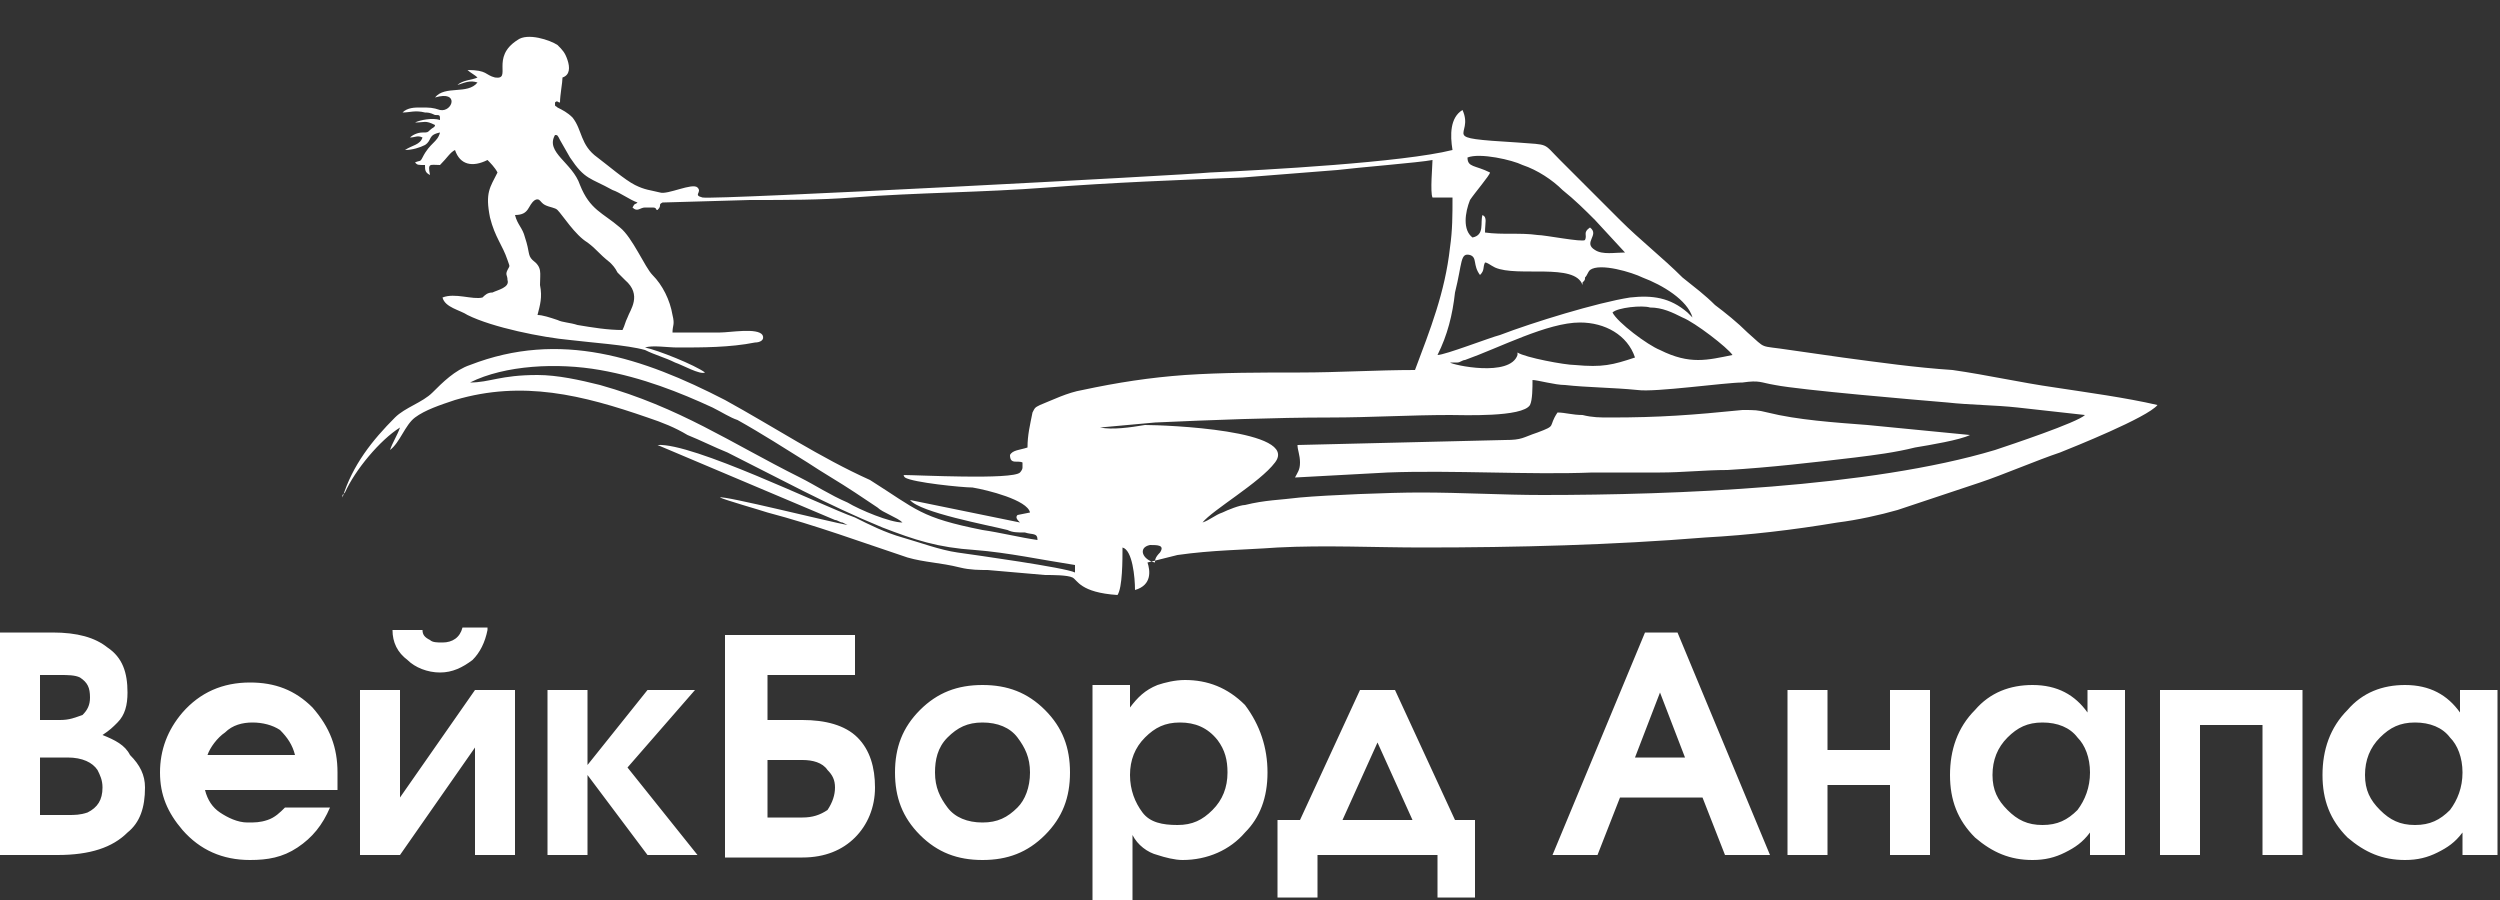 <?xml version="1.0" encoding="UTF-8"?> <!-- Generator: Adobe Illustrator 25.0.0, SVG Export Plug-In . SVG Version: 6.00 Build 0) --> <svg xmlns="http://www.w3.org/2000/svg" xmlns:xlink="http://www.w3.org/1999/xlink" id="Слой_1" x="0px" y="0px" viewBox="0 0 100 36" style="enable-background:new 0 0 100 36;" xml:space="preserve"><rect x="0" y="0" width="100" height="36" fill="#333333" stroke="none"/> <style type="text/css"> .st0{fill-rule:evenodd;clip-rule:evenodd;fill:#FFFFFF;} </style> <g> <path class="st0" d="M46.2,22.5c-0.5-0.1-0.7-0.6-0.2-0.7c0.3,0,0.6,0,0.4,0.3C46.2,22.3,46.2,22.4,46.2,22.5L46.2,22.5z M44,17.1 l2.2-0.2c2.2-0.1,4.8-0.2,7-0.2c1.6,0,3.2-0.1,4.8-0.1c0.5,0,2.9,0.1,3.2-0.4c0.1-0.2,0.1-0.7,0.1-1c0.2,0,0.9,0.2,1.3,0.2 c0.9,0.1,1.9,0.1,2.9,0.2c0.7,0.1,3.5-0.3,4.2-0.3c0.7-0.1,0.7,0,1.3,0.1c1,0.2,5.7,0.6,6.9,0.7c0.9,0.1,1.9,0.1,2.8,0.2l2.7,0.3 c-0.3,0.3-3,1.2-3.6,1.4c-5,1.5-12.8,1.8-18.1,1.8c-1.6,0-3.2-0.1-4.9-0.1c-1.2,0-3.7,0.1-4.8,0.2c-0.8,0.1-1.4,0.1-2.2,0.3 c-0.2,0-0.7,0.2-0.9,0.3c-0.3,0.1-0.5,0.3-0.8,0.4c0.4-0.5,2.3-1.6,2.9-2.4c1-1.3-4.4-1.5-5.2-1.5C45.2,17.1,44.5,17.2,44,17.1 L44,17.1z M18.8,15.3c1.4-0.7,3.5-0.8,5.2-0.5c1.7,0.3,3.2,0.9,4.5,1.5c0.4,0.2,0.7,0.4,1,0.5c0.9,0.5,2,1.2,2.8,1.7 c0.6,0.4,1.3,0.8,1.9,1.2c0.3,0.2,0.6,0.4,0.9,0.6c0.1,0.1,0.3,0.2,0.5,0.3c0.2,0.1,0.4,0.2,0.5,0.3c-0.5,0-1.7-0.5-2.2-0.8 c-0.7-0.3-1.3-0.7-1.9-1c-2.8-1.4-4.8-2.8-8-3.7c-0.8-0.2-1.7-0.4-2.5-0.4C20,15,19.6,15.3,18.8,15.3L18.8,15.3z M58.3,14.5 c0.1,0,0.2-0.1,0.3-0.1c1.4-0.5,3.3-1.5,4.6-1.5c1,0,1.9,0.5,2.2,1.4c-0.9,0.3-1.3,0.4-2.4,0.3c-0.4,0-2-0.3-2.3-0.5c0,0,0,0,0,0 c0,0,0,0,0,0l0,0.1c-0.3,0.9-2.6,0.4-2.7,0.3L58.3,14.5L58.3,14.5z M64.5,12.5c0.2,0.4,1.4,1.3,1.9,1.5c1.2,0.6,1.9,0.4,2.9,0.2 c-0.2-0.3-1.5-1.3-2-1.5c-0.4-0.2-0.8-0.4-1.3-0.4C65.7,12.2,64.7,12.3,64.5,12.5L64.5,12.5z M57.5,14.2c0.3,0,2.1-0.7,2.5-0.8 c1.3-0.5,3.9-1.3,5.2-1.5c0.9-0.1,1.6,0,2.3,0.6l0.2,0.2c-0.2-0.7-1.2-1.3-2-1.6c-0.4-0.2-1.7-0.6-2.1-0.3 c-0.1,0.1-0.1,0.2-0.2,0.3c0,0.1,0,0.1-0.1,0.2c0,0,0,0.1,0,0.1c0,0,0,0,0,0c0,0,0,0,0,0c0,0,0,0,0,0c-0.3-0.9-2.6-0.3-3.5-0.7 c-0.2-0.1-0.3-0.2-0.4-0.2c-0.1,0.2,0,0.3-0.2,0.5c-0.3-0.4-0.1-0.7-0.4-0.8c-0.4-0.1-0.3,0.3-0.6,1.5 C58.1,12.6,57.9,13.4,57.5,14.2L57.5,14.2z M23.5,9.7c0.4,0.3,0.4,0.4,0.9,0.8c0.1,0.1,0.2,0.2,0.3,0.4c0.1,0.1,0.2,0.2,0.3,0.3 c0.7,0.6,0.2,1.2,0.1,1.5C25,12.9,25,13,24.9,13.2c-0.6,0-1.2-0.1-1.8-0.2c-0.3-0.1-0.6-0.1-0.8-0.2c-0.3-0.1-0.6-0.2-0.8-0.2 c0.1-0.4,0.2-0.7,0.1-1.2c0-0.5,0.1-0.7-0.3-1c-0.2-0.2-0.1-0.3-0.3-0.9c-0.1-0.4-0.3-0.5-0.4-0.9c0.6,0,0.5-0.4,0.8-0.6 c0.2-0.1,0.2,0.1,0.4,0.2c0.2,0.1,0.4,0.1,0.5,0.2C22.5,8.6,23,9.4,23.5,9.7L23.5,9.7z M59.6,6.9c-0.6-0.3-0.9-0.2-0.9-0.6 c0.5-0.2,1.8,0.1,2.2,0.3c0.6,0.2,1.2,0.6,1.6,1C63,8,63.4,8.4,63.8,8.8l1.2,1.3c-0.4,0-0.9,0.1-1.2-0.1c-0.5-0.3,0.2-0.6-0.2-0.9 c-0.3,0.2-0.1,0.3-0.2,0.5c-0.1,0.1-1.6-0.2-1.9-0.2c-0.7-0.1-1.4,0-2.1-0.1c0-0.4,0.1-0.6-0.1-0.7c-0.1,0.3,0.1,0.8-0.4,0.9 c-0.4-0.3-0.3-1-0.1-1.5C59,7.7,59.6,7,59.6,6.9L59.6,6.9z M22.5,3.1c0.3-0.1,0.3-0.4,0.2-0.7c-0.1-0.3-0.2-0.4-0.4-0.6 c-0.3-0.2-1.2-0.5-1.6-0.2c-1.1,0.7-0.2,1.6-0.9,1.5c-0.4-0.1-0.3-0.3-1.1-0.3C18.8,2.9,19,3,19.1,3.1c-0.2,0.1-0.6,0.1-0.8,0.3 c0.3-0.1,0.5-0.2,0.8-0.1c-0.4,0.5-1.3,0.1-1.7,0.6c1-0.3,0.7,0.6,0.2,0.5c-0.3-0.1-0.4-0.1-0.8-0.1c-0.2,0-0.5,0-0.7,0.2 c0.3,0,0.5-0.1,0.9,0c0.1,0,0.2,0,0.4,0.1c0.2,0,0.2,0,0.2,0.2c-0.3-0.1-0.8,0-1,0.1c0.4,0,0.4-0.1,0.8,0.1c0,0.1-0.1,0.1-0.2,0.2 c-0.1,0.1-0.1,0.1-0.3,0.1c-0.2,0-0.4,0.1-0.5,0.2c0.2,0,0.3-0.1,0.5,0c-0.1,0.3-0.4,0.3-0.7,0.5c0.3,0,0.6-0.1,0.8-0.2 c0.3-0.2,0.1-0.4,0.6-0.5c-0.1,0.4-0.4,0.4-0.7,1c-0.1,0.2-0.1,0.1-0.3,0.2c0.1,0.1,0.1,0.1,0.4,0.1c0,0.2,0,0.3,0.2,0.4 c-0.1-0.5,0-0.4,0.4-0.4C17.9,6.3,18,6.1,18.2,6c0.2,0.6,0.7,0.7,1.3,0.4c0.1,0.1,0.3,0.3,0.4,0.5c-0.3,0.6-0.5,0.8-0.3,1.8 c0.2,0.8,0.5,1.1,0.7,1.7c0.1,0.3,0.1,0.2,0,0.4c-0.1,0.2,0,0.2,0,0.4c0.1,0.3-0.4,0.4-0.6,0.5c-0.2,0-0.3,0.1-0.4,0.2 c-0.4,0.1-1.1-0.2-1.6,0c0.1,0.4,0.7,0.5,1,0.7c1,0.5,3,0.9,4.1,1c0.8,0.1,2.3,0.2,3,0.4c0.4,0.2,0.8,0.3,1.2,0.5 c0.3,0.1,1,0.5,1.2,0.4c-0.4-0.3-1.9-0.9-2.4-1c0.3-0.1,0.9,0,1.3,0c1,0,2.1,0,3.1-0.2c0.2,0,0.4-0.1,0.3-0.3 c-0.2-0.3-1.3-0.1-1.7-0.1c-0.6,0-1.3,0-1.9,0c0-0.3,0.1-0.3,0-0.7c-0.1-0.6-0.4-1.2-0.8-1.6c-0.3-0.3-0.8-1.5-1.3-1.9 c-0.7-0.6-1.2-0.7-1.6-1.7c-0.3-0.9-1.4-1.3-1-2c0.1,0,0.1,0,0.2,0.2l0.4,0.7c0.6,0.9,0.8,0.8,1.7,1.3c0.3,0.1,0.7,0.4,1,0.5 c-0.1,0.1-0.1,0-0.2,0.2c0.2,0.2,0.3,0,0.5,0c0.2,0,0.2,0,0.3,0c0.2,0,0.1,0.1,0.2,0.1c0.2-0.2,0-0.2,0.2-0.3l3.5-0.1 C31.5,8,32.8,8,34.1,7.9c2.6-0.2,5.2-0.2,7.8-0.4c2.6-0.2,5.2-0.3,7.8-0.4c1.2-0.1,2.6-0.2,3.8-0.3c0.8-0.1,3.3-0.3,3.8-0.4 c0,0.2-0.1,1.3,0,1.5l0.8,0c0,0.7,0,1.3-0.1,2c-0.2,1.8-0.8,3.3-1.4,4.9c-1.5,0-3.1,0.1-4.6,0.1c-1.6,0-3.1,0-4.6,0.1 c-1.4,0.1-2.7,0.3-4.1,0.6c-0.6,0.1-1.2,0.4-1.7,0.6c-0.2,0.1-0.2,0.1-0.3,0.3c-0.1,0.5-0.2,0.9-0.2,1.4c-0.3,0.1-0.6,0.1-0.7,0.3 c0,0.4,0.3,0.2,0.5,0.3c0,0.1,0,0.2,0,0.2c0,0.1-0.1,0.2-0.1,0.2c-0.3,0.3-4.1,0.1-4.7,0.1c0.1,0,0,0,0.1,0.1 c0.3,0.2,2.3,0.4,2.7,0.4c0.6,0.1,2.2,0.5,2.3,1l-0.5,0.1c-0.1,0.1,0,0.2,0.1,0.3l-4.4-0.9c0.4,0.5,3.1,1,3.9,1.2 c0.2,0.1,0.4,0.1,0.7,0.1c0.3,0.1,0.5,0,0.5,0.3c-0.7-0.1-1.5-0.3-2.2-0.4c-2.5-0.5-2.6-0.8-4.5-2C32.8,18.3,31,17.1,29,16 c-3.3-1.7-6.6-2.8-10.2-1.4c-0.6,0.2-1.1,0.7-1.5,1.1c-0.4,0.4-1.1,0.6-1.5,1c-0.9,0.9-1.7,1.9-2.1,3.2l0-0.1c0,0,0,0,0,0l0.1-0.1 c0.4-0.9,1.4-2.1,2.2-2.6c-0.1,0.3-0.3,0.6-0.4,0.9c0.4-0.3,0.6-1,1-1.3c0.4-0.3,1-0.5,1.6-0.7c2.7-0.8,5.1-0.2,7.7,0.7 c0.6,0.2,1.1,0.4,1.6,0.7c0.5,0.2,1.1,0.5,1.6,0.7c2,1,4,2.1,6.2,3c1.3,0.5,2.2,0.8,3.7,0.9c1.3,0.1,2.7,0.4,4,0.6l0,0.3 c-0.4-0.2-4-0.7-4.7-0.8c-0.7-0.1-1.5-0.4-2.2-0.6c-0.7-0.2-1.3-0.5-1.9-0.8c-1.4-0.5-6.5-3-7.9-2.9l7.1,3c0.1,0,0.2,0.1,0.3,0.1 l0.2,0.1c-0.6-0.1-5-1.2-5.1-1.1c0.2,0.1,1.6,0.5,1.9,0.6c1.9,0.5,3.8,1.2,5.6,1.8c0.7,0.2,1.3,0.2,2.1,0.4 c0.4,0.1,0.8,0.1,1.1,0.1l2.3,0.2c0.3,0,0.9,0,1.1,0.1c0.2,0.1,0.3,0.6,1.8,0.7c0.2-0.3,0.2-1.4,0.2-1.9c0.4,0.1,0.5,1.2,0.5,1.7 c0.7-0.2,0.6-0.8,0.5-1.1c0.4-0.1,0.8-0.2,1.2-0.3c1.4-0.2,2.6-0.2,4-0.3c1.9-0.1,3.9,0,5.8,0c3.8,0,7.6-0.1,11.3-0.4 c1.8-0.1,3.5-0.3,5.3-0.6c0.8-0.1,1.7-0.3,2.4-0.5l3.3-1.1c0.9-0.3,2.3-0.9,3.2-1.2c0.5-0.2,3.5-1.4,3.9-1.9 c-1.3-0.3-2.8-0.5-4.1-0.7c-1.4-0.2-2.7-0.5-4.1-0.7c-1.5-0.1-2.9-0.3-4.4-0.5c-0.7-0.1-1.4-0.2-2.1-0.3c-1.3-0.2-0.9,0-1.7-0.7 c-0.4-0.4-0.9-0.8-1.3-1.1c-0.4-0.4-0.8-0.7-1.3-1.1c-0.8-0.8-1.7-1.5-2.5-2.3c-0.8-0.8-1.6-1.6-2.4-2.4c-0.7-0.7-0.4-0.6-1.7-0.7 c-3.3-0.2-1.7-0.2-2.2-1.3C58,4.7,58,5.4,58.1,6c-2,0.5-7.5,0.8-9.7,0.9c-1,0.1-19.8,1.1-20.3,1c-0.4-0.1,0-0.2-0.2-0.4 c-0.2-0.2-1.2,0.3-1.5,0.2c-0.4-0.1-0.6-0.1-1-0.3c-0.4-0.2-1.1-0.8-1.5-1.1c-0.7-0.5-0.6-1.1-1-1.6c-0.2-0.2-0.4-0.3-0.6-0.4 c-0.1-0.1-0.1,0-0.1-0.2c0.1-0.1,0.1,0,0.2,0C22.4,3.8,22.5,3.3,22.5,3.1L22.5,3.1z M62.3,16.5c-0.4,0.6,0,0.5-0.8,0.8 c-0.6,0.2-0.6,0.3-1.3,0.3l-8.3,0.2c0,0.2,0.1,0.4,0.1,0.7c0,0.3-0.1,0.4-0.2,0.6l3.7-0.2c2.6-0.1,5.7,0.1,8.2,0c0.9,0,1.8,0,2.7,0 c0.9,0,1.8-0.1,2.7-0.1c1.7-0.1,3.4-0.3,5.1-0.5c0.8-0.1,1.6-0.2,2.4-0.4c0.6-0.1,1.8-0.3,2.2-0.5l-4.1-0.4c-1.3-0.1-2.8-0.2-4-0.5 c-0.4-0.1-0.5-0.1-1-0.1c-2,0.2-3.3,0.3-5.3,0.3c-0.4,0-0.7,0-1.1-0.1C62.9,16.6,62.6,16.5,62.3,16.5z"></path> <path class="st0" d="M0,34.2 M5.8,31.5c0,0.8-0.2,1.4-0.7,1.8c-0.6,0.6-1.5,0.9-2.8,0.9H0v-8.9h2.1c1,0,1.7,0.2,2.2,0.6 c0.6,0.4,0.8,1,0.8,1.8c0,0.5-0.1,0.9-0.4,1.2c-0.2,0.2-0.3,0.3-0.6,0.5c0.5,0.2,0.9,0.4,1.1,0.8C5.6,30.6,5.8,31,5.8,31.5 L5.8,31.5z M3.6,27.9c0-0.4-0.1-0.6-0.4-0.8C3,27,2.7,27,2.4,27H1.6v1.8h0.8c0.4,0,0.6-0.1,0.9-0.2C3.5,28.4,3.6,28.2,3.6,27.9 L3.6,27.9z M4.1,31.5c0-0.3-0.1-0.5-0.2-0.7c-0.2-0.3-0.6-0.5-1.2-0.5H1.6v2.3h1.1c0.3,0,0.5,0,0.8-0.1C3.9,32.3,4.1,32,4.1,31.5 L4.1,31.5z M6.5,34.2 M13.5,30.9v0.2c0,0.2,0,0.3,0,0.5H8.2c0.1,0.4,0.3,0.7,0.6,0.9c0.3,0.2,0.7,0.4,1.1,0.4c0.3,0,0.5,0,0.8-0.1 c0.3-0.1,0.5-0.3,0.7-0.5h1.8c-0.3,0.7-0.7,1.2-1.3,1.6c-0.6,0.4-1.2,0.5-1.9,0.5c-1.1,0-2-0.4-2.7-1.2c-0.6-0.7-0.9-1.4-0.9-2.3 c0-0.9,0.3-1.7,0.9-2.4c0.7-0.8,1.6-1.2,2.7-1.2c1,0,1.8,0.3,2.5,1C13.2,29.1,13.5,29.9,13.5,30.9L13.5,30.9z M11.8,30.2 c-0.1-0.4-0.3-0.7-0.6-1c-0.3-0.2-0.7-0.3-1.1-0.3c-0.4,0-0.8,0.1-1.1,0.4c-0.3,0.2-0.6,0.6-0.7,0.9H11.8L11.8,30.2z M14.5,34.2 M19.5,25.2c-0.1,0.5-0.3,0.9-0.6,1.2c-0.4,0.3-0.8,0.5-1.3,0.5c-0.5,0-1-0.2-1.3-0.5c-0.4-0.3-0.6-0.7-0.6-1.2h1.2 c0,0.2,0.1,0.3,0.3,0.4c0.1,0.1,0.3,0.1,0.5,0.1c0.4,0,0.7-0.2,0.8-0.6H19.5L19.5,25.2z M20.6,34.2H19v-4.3l-3,4.3h-1.6v-6.6h1.6 v4.3l3-4.3h1.6V34.2L20.6,34.2z M21.9,34.2 M27.9,34.2h-2L23.5,31v3.2h-1.6v-6.6h1.6v3l2.4-3h1.9l-2.7,3.1L27.9,34.2L27.9,34.2z M29,34.2 M35,31.5c0,0.8-0.3,1.5-0.8,2c-0.5,0.5-1.2,0.8-2.1,0.8H29v-8.9h5.2V27h-3.5v1.8h1.4c0.9,0,1.7,0.2,2.2,0.7 C34.8,30,35,30.7,35,31.5L35,31.5z M33.4,31.5c0-0.3-0.1-0.5-0.3-0.7c-0.2-0.3-0.6-0.4-1-0.4h-1.4v2.3h1.4c0.4,0,0.7-0.1,1-0.3 C33.3,32.1,33.4,31.8,33.4,31.5L33.4,31.5z M35.7,34.2 M42.8,30.9c0,1-0.3,1.8-1,2.5c-0.7,0.7-1.5,1-2.5,1c-1,0-1.8-0.3-2.5-1 c-0.7-0.7-1-1.5-1-2.5c0-1,0.3-1.8,1-2.5c0.7-0.7,1.5-1,2.5-1c1,0,1.8,0.3,2.5,1C42.5,29.1,42.8,29.9,42.8,30.9L42.8,30.9z M41.2,30.9c0-0.6-0.2-1-0.5-1.4c-0.3-0.4-0.8-0.6-1.4-0.6c-0.6,0-1,0.2-1.4,0.6c-0.4,0.4-0.5,0.9-0.5,1.4c0,0.6,0.2,1,0.5,1.4 c0.3,0.4,0.8,0.6,1.4,0.6c0.6,0,1-0.2,1.4-0.6C41,32,41.2,31.5,41.2,30.9L41.2,30.9z M43.8,34.2 M50.7,30.9c0,1-0.3,1.8-0.9,2.4 c-0.6,0.7-1.5,1.1-2.5,1.1c-0.3,0-0.7-0.1-1-0.2c-0.4-0.1-0.8-0.4-1-0.8l0,2.9h-1.6v-8.9h1.5v0.9c0.3-0.4,0.6-0.7,1.1-0.9 c0.3-0.1,0.7-0.2,1.1-0.2c0.9,0,1.7,0.3,2.4,1C50.4,29,50.7,29.9,50.7,30.9L50.7,30.9z M49.1,30.9c0-0.5-0.1-0.9-0.4-1.3 c-0.4-0.5-0.9-0.7-1.5-0.7c-0.6,0-1,0.2-1.4,0.6c-0.4,0.4-0.6,0.9-0.6,1.5c0,0.6,0.2,1.1,0.5,1.5c0.3,0.4,0.8,0.5,1.4,0.5 c0.6,0,1-0.2,1.4-0.6C48.9,32,49.1,31.5,49.1,30.9L49.1,30.9z M51.2,34.2 M59.1,35.9h-1.6v-1.7h-4.8v1.7h-1.6v-3.1H52l2.4-5.2h1.4 l2.4,5.2h0.8V35.9L59.1,35.9z M56.5,32.8l-1.4-3.1l-1.4,3.1H56.5L56.5,32.8z M62.1,34.2 M70.8,34.2H69l-0.9-2.3h-3.3l-0.9,2.3h-1.8 l3.7-8.9h1.3L70.8,34.2L70.8,34.2z M67.4,30.3l-1-2.6l-1,2.6H67.4L67.4,30.3z M71.5,34.2 M77.2,34.2h-1.6v-2.8h-2.5v2.8h-1.6v-6.6 h1.6V30h2.5v-2.4h1.6V34.2L77.2,34.2z M78.2,34.2 M85.1,34.2h-1.5v-0.9c-0.3,0.4-0.6,0.6-1,0.8c-0.4,0.2-0.8,0.3-1.3,0.3 c-0.9,0-1.6-0.3-2.3-0.9c-0.7-0.7-1-1.5-1-2.5c0-1,0.3-1.9,1-2.6c0.6-0.7,1.4-1,2.3-1c1,0,1.7,0.4,2.2,1.1l0-0.9h1.5V34.2 L85.1,34.2z M83.6,30.9c0-0.6-0.2-1.1-0.5-1.4c-0.3-0.4-0.8-0.6-1.4-0.6c-0.6,0-1,0.2-1.4,0.6c-0.4,0.4-0.6,0.9-0.6,1.5 c0,0.6,0.2,1,0.6,1.4c0.4,0.4,0.8,0.6,1.4,0.6c0.6,0,1-0.2,1.4-0.6C83.4,32,83.6,31.5,83.6,30.9L83.6,30.9z M86.4,34.2 M92.1,34.2 h-1.6V29H88v5.2h-1.6v-6.6h5.7V34.2L92.1,34.2z M93,34.2 M100,34.2h-1.5v-0.9c-0.3,0.4-0.6,0.6-1,0.8c-0.4,0.2-0.8,0.3-1.3,0.3 c-0.9,0-1.6-0.3-2.3-0.9c-0.7-0.7-1-1.5-1-2.5c0-1,0.3-1.9,1-2.6c0.6-0.7,1.4-1,2.3-1c1,0,1.7,0.4,2.2,1.1l0-0.9h1.5V34.2L100,34.2 z M98.5,30.9c0-0.6-0.2-1.1-0.5-1.4c-0.3-0.4-0.8-0.6-1.4-0.6c-0.6,0-1,0.2-1.4,0.6c-0.4,0.4-0.6,0.9-0.6,1.5c0,0.6,0.2,1,0.6,1.4 c0.4,0.4,0.8,0.6,1.4,0.6c0.6,0,1-0.2,1.4-0.6C98.3,32,98.5,31.5,98.5,30.9z"></path> </g> </svg> 